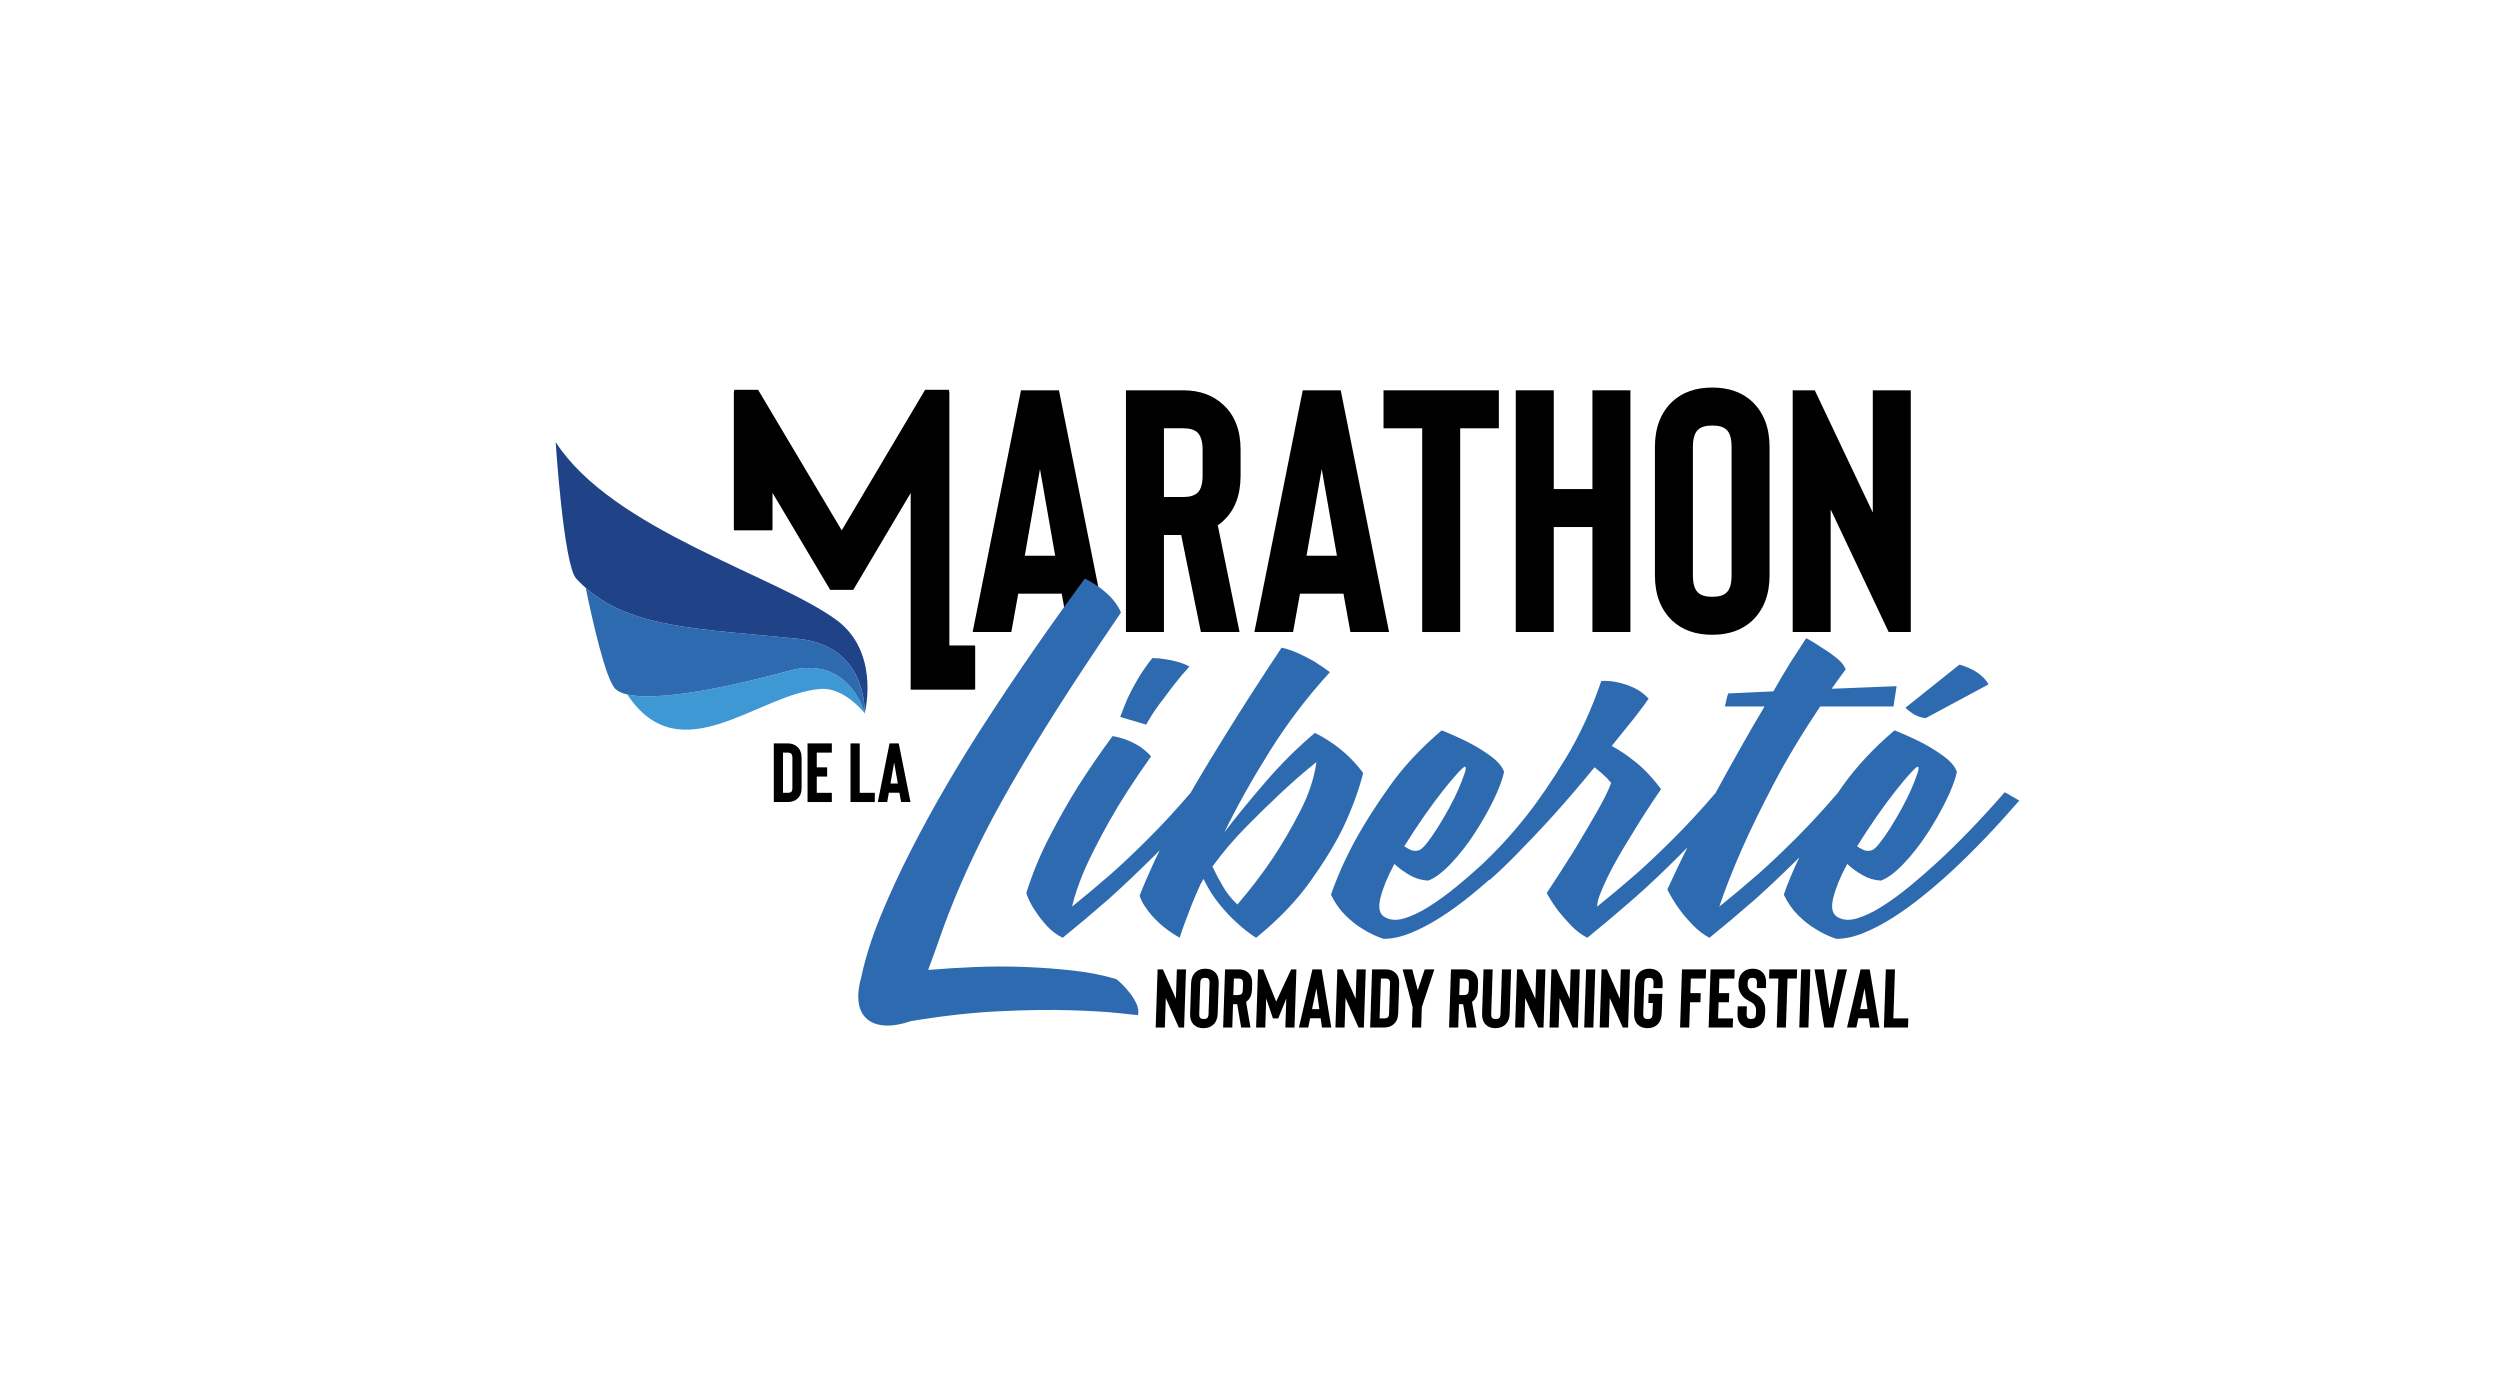 <svg xmlns="http://www.w3.org/2000/svg" xmlns:xlink="http://www.w3.org/1999/xlink" id="Calque_1" x="0px" y="0px" width="1540px" height="856.061px" viewBox="4860.624 0 1540 856.061" xml:space="preserve">
<polygon points="5590.03,632.948 5586.755,632.948 5578.755,614.784 5578.159,632.948 5572.53,632.948 5573.703,597.132   5576.979,597.132 5584.98,615.244 5585.574,597.132 5591.203,597.132 "></polygon>
<g>
	<path d="M5601.939,633.358c-2.457,0-4.413-0.699-5.867-2.099c-1.654-1.636-2.434-3.87-2.34-6.701l0.624-19.036   c0.092-2.83,1.017-5.066,2.779-6.702c1.544-1.399,3.547-2.099,6.003-2.099c2.455,0,4.41,0.699,5.867,2.099   c1.651,1.636,2.43,3.872,2.339,6.702l-0.625,19.036c-0.091,2.831-1.019,5.065-2.774,6.701   C5606.396,632.659,5604.395,633.358,5601.939,633.358 M5602.955,602.349c-0.956,0-1.663,0.204-2.119,0.615   c-0.527,0.478-0.812,1.33-0.853,2.558l-0.621,19.036c-0.042,1.227,0.187,2.081,0.683,2.559c0.431,0.409,1.123,0.613,2.079,0.613   c0.987,0,1.693-0.204,2.116-0.613c0.527-0.444,0.81-1.297,0.853-2.559l0.624-19.036c0.041-1.261-0.187-2.114-0.684-2.558   C5604.635,602.553,5603.943,602.349,5602.955,602.349"></path>
	<path d="M5630.913,632.948h-5.73l-2.445-14.377h-2.56l-0.472,14.377h-5.628l1.174-35.816h8.495c2.422,0,4.376,0.716,5.865,2.148   c1.653,1.57,2.434,3.787,2.341,6.652l-0.128,3.836c-0.094,2.9-1.019,5.136-2.775,6.705c-0.247,0.239-0.527,0.46-0.842,0.664   L5630.913,632.948z M5626.323,605.932c0.039-1.194-0.188-2.048-0.684-2.558c-0.43-0.41-1.122-0.615-2.078-0.615h-2.865   l-0.333,10.183h2.865c0.956,0,1.661-0.206,2.117-0.614c0.527-0.477,0.811-1.33,0.852-2.56L5626.323,605.932z"></path>
	<polygon points="5659.207,597.132 5658.034,632.948 5652.404,632.948 5652.988,615.092 5648.034,627.32 5644.76,627.32    5640.604,615.092 5640.021,632.948 5634.392,632.948 5635.565,597.132 5638.789,597.132 5646.735,616.985 5655.981,597.132  "></polygon>
	<path d="M5674.133,627.27h-6.447l-1.209,5.678h-5.73l8.334-35.816h5.63l5.989,35.816h-5.729L5674.133,627.27z M5673.344,621.641   l-1.83-12.845l-2.671,12.845H5673.344z"></path>
	<polygon points="5700.757,632.948 5697.481,632.948 5689.48,614.784 5688.886,632.948 5683.257,632.948 5684.431,597.132    5687.705,597.132 5695.708,615.244 5696.301,597.132 5701.93,597.132  "></polygon>
	<path d="M5713.14,632.948h-8.495l1.173-35.816h8.495c2.422,0,4.376,0.716,5.866,2.148c1.652,1.57,2.433,3.787,2.34,6.652   l-0.603,18.42c-0.047,1.399-0.293,2.644-0.736,3.735c-0.517,1.16-1.214,2.115-2.091,2.866   C5717.577,632.284,5715.597,632.948,5713.14,632.948 M5710.458,627.32h2.866c1.023,0,1.745-0.187,2.167-0.563   c0.49-0.408,0.756-1.209,0.796-2.404l0.603-18.42c0.039-1.194-0.188-2.048-0.684-2.558c-0.431-0.41-1.123-0.615-2.078-0.615h-2.866   L5710.458,627.32z"></path>
	<polygon points="5736.475,620.361 5736.063,632.948 5730.383,632.948 5730.794,620.361 5724.647,597.132 5730.583,597.132    5733.95,609.974 5738.258,597.132 5744.193,597.132  "></polygon>
	<path d="M5770.091,632.948h-5.731l-2.444-14.377h-2.56l-0.472,14.377h-5.629l1.173-35.816h8.495c2.421,0,4.376,0.716,5.866,2.148   c1.654,1.57,2.433,3.787,2.34,6.652l-0.126,3.836c-0.095,2.9-1.021,5.136-2.777,6.705c-0.247,0.239-0.526,0.46-0.84,0.664   L5770.091,632.948z M5765.5,605.932c0.037-1.194-0.189-2.048-0.684-2.558c-0.431-0.41-1.123-0.615-2.078-0.615h-2.868l-0.33,10.183   h2.866c0.955,0,1.661-0.206,2.117-0.614c0.526-0.477,0.811-1.33,0.851-2.56L5765.5,605.932z"></path>
	<path d="M5781.795,633.358c-2.457,0-4.413-0.699-5.868-2.099c-1.65-1.636-2.432-3.87-2.338-6.701l0.896-27.427h5.629l-0.897,27.427   c-0.041,1.262,0.17,2.114,0.633,2.558c0.429,0.41,1.14,0.614,2.129,0.614c0.955,0,1.661-0.204,2.119-0.614   c0.527-0.477,0.81-1.331,0.851-2.558l0.897-27.427h5.628l-0.896,27.427c-0.092,2.762-1.017,4.997-2.778,6.701   C5786.184,632.659,5784.181,633.358,5781.795,633.358"></path>
	<polygon points="5811.434,632.948 5808.158,632.948 5800.156,614.784 5799.562,632.948 5793.934,632.948 5795.105,597.132    5798.381,597.132 5806.385,615.244 5806.978,597.132 5812.604,597.132  "></polygon>
	<polygon points="5832.617,632.948 5829.342,632.948 5821.34,614.784 5820.745,632.948 5815.117,632.948 5816.29,597.132    5819.564,597.132 5827.568,615.244 5828.161,597.132 5833.79,597.132  "></polygon>
	<polygon points="5842.134,632.948 5836.505,632.948 5837.678,597.132 5843.306,597.132  "></polygon>
	<polygon points="5863.521,632.948 5860.246,632.948 5852.244,614.784 5851.65,632.948 5846.021,632.948 5847.192,597.132    5850.469,597.132 5858.473,615.244 5859.065,597.132 5864.692,597.132  "></polygon>
	<path d="M5875.431,633.358c-2.388,0-4.345-0.699-5.867-2.099c-1.651-1.704-2.43-3.939-2.339-6.701l0.623-19.036   c0.09-2.763,1.015-4.998,2.778-6.702c1.614-1.399,3.616-2.099,6.004-2.099c2.453,0,4.411,0.699,5.868,2.099   c1.65,1.636,2.432,3.872,2.338,6.702l-0.104,3.174h-5.628l0.104-3.174c0.041-1.261-0.17-2.114-0.633-2.558   c-0.432-0.411-1.142-0.615-2.129-0.615c-0.957,0-1.663,0.204-2.12,0.615c-0.526,0.478-0.81,1.33-0.85,2.558l-0.623,19.036   c-0.042,1.227,0.188,2.081,0.683,2.558c0.43,0.41,1.123,0.614,2.079,0.614c0.986,0,1.711-0.204,2.169-0.614   c0.492-0.443,0.759-1.296,0.799-2.558l0.221-6.703h-2.814l0.185-5.629h8.443l-0.403,12.332c-0.094,2.831-1.021,5.065-2.779,6.701   C5879.887,632.659,5877.886,633.358,5875.431,633.358"></path>
	<polygon points="5902.17,602.76 5901.876,611.764 5908.273,611.764 5908.088,617.391 5901.691,617.391 5901.182,632.948    5895.552,632.948 5896.726,597.132 5911.565,597.132 5911.381,602.76  "></polygon>
	<polygon points="5919.771,602.76 5919.478,611.764 5925.823,611.764 5925.639,617.391 5919.293,617.391 5918.968,627.32    5928.179,627.32 5927.994,632.948 5913.153,632.948 5914.327,597.132 5929.167,597.132 5928.982,602.76  "></polygon>
	<path d="M5939.137,633.358c-2.457,0-4.411-0.699-5.868-2.099c-1.65-1.636-2.431-3.87-2.338-6.701l0.151-4.657h5.63l-0.151,4.657   c-0.041,1.227,0.188,2.081,0.683,2.558c0.429,0.41,1.123,0.614,2.078,0.614c0.987,0,1.695-0.204,2.119-0.614   c0.524-0.443,0.809-1.296,0.85-2.558l0.073-2.252c0.052-1.57-0.534-2.934-1.759-4.095c-0.266-0.237-0.968-0.683-2.105-1.328   c-1.575-0.854-2.728-1.604-3.458-2.254c-1.19-1.091-2.09-2.335-2.69-3.733c-0.604-1.398-0.879-2.899-0.825-4.504l0.027-0.87   c0.094-2.83,1.021-5.066,2.779-6.702c1.548-1.399,3.547-2.099,6.004-2.099c2.456,0,4.412,0.699,5.867,2.099   c1.652,1.636,2.432,3.872,2.339,6.702l-0.104,3.122h-5.628l0.103-3.122c0.042-1.261-0.186-2.114-0.685-2.558   c-0.395-0.411-1.089-0.615-2.077-0.615c-0.955,0-1.662,0.204-2.116,0.615c-0.528,0.478-0.812,1.33-0.851,2.558l-0.029,0.87   c-0.052,1.569,0.533,2.918,1.759,4.044c0.334,0.272,0.984,0.683,1.958,1.228c1.74,0.955,2.943,1.738,3.604,2.353   c2.452,2.251,3.626,5.015,3.517,8.29l-0.073,2.252c-0.093,2.831-1.019,5.065-2.778,6.701   C5943.594,632.659,5941.593,633.358,5939.137,633.358"></path>
	<polygon points="5967.462,602.76 5961.73,602.76 5960.742,632.948 5955.113,632.948 5956.102,602.76 5950.37,602.76    5950.555,597.132 5967.645,597.132  "></polygon>
	<polygon points="5974.608,632.948 5968.979,632.948 5970.152,597.132 5975.779,597.132  "></polygon>
	<polygon points="5992.614,597.132 5998.346,597.132 5990.009,632.948 5984.38,632.948 5978.39,597.132 5984.121,597.132    5987.576,621.335  "></polygon>
	<path d="M6011.787,627.27h-6.447l-1.209,5.678h-5.729l8.335-35.816h5.629l5.99,35.816h-5.729L6011.787,627.27z M6011,621.641   l-1.832-12.845l-2.671,12.845H6011z"></path>
	<polygon points="6035.957,632.948 6021.117,632.948 6022.29,597.132 6027.919,597.132 6026.931,627.32 6036.142,627.32  "></polygon>
	<path d="M5514.648,365.71h-26.799l-4.254,23.611h-23.823l29.779-148.889h23.396l29.776,148.889h-23.82L5514.648,365.71z    M5510.607,342.314l-9.358-53.387l-9.359,53.387H5510.607z"></path>
	<path d="M5624.186,389.32h-23.82l-12.124-59.767h-10.637v59.767h-23.396V240.43h35.308c10.067,0,18.292,2.978,24.673,8.935   c7.089,6.523,10.635,15.739,10.635,27.651v15.952c0,12.054-3.546,21.344-10.635,27.864c-0.995,0.993-2.127,1.913-3.403,2.765   L5624.186,389.32z M5601.428,277.016c0-4.961-1.063-8.508-3.19-10.634c-1.844-1.702-4.751-2.553-8.721-2.553h-11.912v42.326h11.912   c3.97,0,6.877-0.85,8.721-2.552c2.128-1.983,3.19-5.531,3.19-10.634V277.016z"></path>
	<path d="M5688.204,365.71h-26.799l-4.253,23.611h-23.823l29.779-148.889h23.396l29.778,148.889h-23.822L5688.204,365.71z    M5684.164,342.314l-9.359-53.387l-9.358,53.387H5684.164z"></path>
	<polygon points="5783.917,263.828 5760.096,263.828 5760.096,389.321 5736.698,389.321 5736.698,263.828 5712.878,263.828    5712.878,240.432 5783.917,240.432  "></polygon>
	<polygon points="5864.955,240.431 5864.955,389.32 5841.559,389.32 5841.559,324.658 5817.736,324.658 5817.736,389.32    5794.34,389.32 5794.34,240.431 5817.736,240.431 5817.736,301.263 5841.559,301.263 5841.559,240.431  "></polygon>
	<path d="M5915.36,391.022c-10.209,0-18.434-2.905-24.672-8.721c-7.093-6.806-10.636-16.092-10.636-27.864v-79.124   c0-11.769,3.543-21.056,10.636-27.861c6.238-5.813,14.463-8.721,24.672-8.721c10.211,0,18.432,2.908,24.673,8.721   c7.09,6.806,10.636,16.093,10.636,27.861v79.124c0,11.772-3.546,21.058-10.636,27.864   C5933.792,388.117,5925.571,391.022,5915.36,391.022 M5915.36,262.127c-3.971,0-6.879,0.85-8.72,2.553   c-2.127,1.986-3.19,5.53-3.19,10.634v79.124c0,5.105,1.063,8.652,3.19,10.634c1.841,1.703,4.749,2.554,8.72,2.554   c4.112,0,7.021-0.851,8.721-2.554c2.128-1.839,3.19-5.386,3.19-10.634v-79.124c0-5.245-1.063-8.791-3.19-10.634   C5922.381,262.977,5919.473,262.127,5915.36,262.127"></path>
	<polygon points="6037.662,389.32 6024.049,389.32 5988.316,313.814 5988.316,389.32 5964.921,389.32 5964.921,240.431    5978.532,240.431 6014.265,315.727 6014.265,240.431 6037.662,240.431  "></polygon>
	<path d="M5345.847,494.05h-8.565v-36.114h8.565c2.441,0,4.437,0.723,5.983,2.166c1.72,1.583,2.579,3.818,2.579,6.708v18.572   c0,1.412-0.206,2.666-0.617,3.768c-0.483,1.169-1.155,2.132-2.014,2.888C5350.298,493.379,5348.322,494.05,5345.847,494.05    M5342.957,488.375h2.89c1.032,0,1.753-0.189,2.166-0.568c0.481-0.411,0.721-1.221,0.721-2.425v-18.572   c0-1.204-0.256-2.064-0.773-2.579c-0.445-0.414-1.151-0.62-2.113-0.62h-2.89V488.375z"></path>
	<polygon points="5363.748,463.61 5363.748,472.69 5370.146,472.69 5370.146,478.365 5363.748,478.365 5363.748,488.377    5373.036,488.377 5373.036,494.05 5358.073,494.05 5358.073,457.935 5373.036,457.935 5373.036,463.61  "></polygon>
	<polygon points="5399.501,494.05 5384.538,494.05 5384.538,457.935 5390.214,457.935 5390.214,488.375 5399.501,488.375  "></polygon>
	<path d="M5414.669,488.323h-6.501l-1.033,5.727h-5.777l7.223-36.114h5.675l7.224,36.114h-5.777L5414.669,488.323z    M5413.689,482.648l-2.271-12.951l-2.271,12.951H5413.689z"></path>
	<path d="M5460.485,397.593h-15.056V242.013c0-0.655-0.153-1.272-0.319-1.879h-14.635l-51.355,86.554l-51.494-86.554h-14.64   c-0.167,0.607-0.317,1.224-0.317,1.879v83.948c0,0.259,0.12,0.477,0.147,0.727h23.528c0.027-0.25,0.148-0.468,0.148-0.727v-22.355   l35.543,59.77h14.188l35.384-59.699v113.458c-0.011,0.122-0.022,7.571-0.022,7.704h7.46h31.439c0.301,0,0.559-0.134,0.849-0.168   v-26.909C5461.044,397.727,5460.786,397.593,5460.485,397.593"></path>
	<path fill="#3E98D3" d="M5346.499,413.237c-52.003,14.055-84.705,17.946-99.465,14.568c32.819,49.51,80.87-0.893,119.429-3.434   c14.378-0.947,26.743,14.933,26.743,14.933c0-0.024-0.003-0.048-0.003-0.073C5392.189,435.659,5382.043,403.63,5346.499,413.237"></path>
	<path fill="#2E6AB0" d="M5393.313,439.262c-0.021,0.085-0.032,0.134-0.048,0.193c0.021,0.071,0.031,0.112,0.031,0.112   S5393.304,439.442,5393.313,439.262"></path>
	<path fill="#2E6AB0" d="M5352.065,393.465c-61.484-6.201-102.499-6.522-130.639-31.344c3.654,17.845,12.073,56.104,18.263,62.25   c1.515,1.505,3.958,2.66,7.345,3.434c14.76,3.38,47.462-0.512,99.465-14.568c35.544-9.605,45.69,22.421,46.704,25.995   c0.008,0.026,0.014,0.047,0.021,0.071C5393.355,435.182,5393.427,397.636,5352.065,393.465"></path>
	<path fill="#204388" d="M5393.207,439.69c0,0,0.025-0.097,0.06-0.234c-0.011-0.035-0.029-0.102-0.044-0.154   C5393.216,439.542,5393.207,439.69,5393.207,439.69"></path>
	<path fill="#204388" d="M5375.678,381.754c-37.964-27.682-137.822-55.375-172.771-109.423c0,0,4.901,75.68,12.668,84.083   c1.886,2.039,3.839,3.93,5.852,5.708c28.14,24.82,69.154,25.14,130.64,31.343c41.361,4.172,41.29,41.718,41.155,45.837   c0.016,0.053,0.034,0.119,0.044,0.154c0.017-0.06,0.027-0.108,0.049-0.193C5394.319,435.056,5401.604,400.656,5375.678,381.754"></path>
	<path fill="#2E6AB0" d="M5566.688,446.371c2.197-4.082,4.866-8.247,8.008-12.486c3.144-4.24,6.046-8.087,8.718-11.546   c3.144-4.082,6.439-8.009,9.895-11.779c-2.355-1.257-4.867-2.24-7.537-2.944c-2.674-0.708-5.107-1.214-7.305-1.531   c-2.67-0.472-5.34-0.709-8.011-0.709c-3.613,4.558-6.676,8.995-9.187,13.312c-2.514,4.321-4.557,8.208-6.124,11.661   c-1.733,4.085-3.223,7.856-4.476,11.31L5566.688,446.371z"></path>
	<path fill="#2E6AB0" d="M5700.352,476.156c-3.416-4.484-6.834-8.272-10.25-11.37c-3.418-3.092-6.62-5.602-9.604-7.526   c-3.417-2.347-6.727-4.267-9.931-5.765c-10.677,8.969-20.926,19.164-30.743,30.586c-9.825,11.424-18.151,21.616-24.978,30.585   c7.684-15.801,16.973-32.396,27.86-49.8c10.887-17.4,23.271-33.679,37.149-48.836c-3.202-2.353-6.516-4.592-9.93-6.728   c-2.993-1.704-6.243-3.361-9.768-4.964c-3.521-1.6-6.888-2.719-10.089-3.362c-12.807,19.214-24.872,38.006-36.187,56.365   c-4.913,7.9-9.877,16.066-14.892,24.499c-1.697,2.856-3.336,5.711-4.985,8.566c-8.64,10.089-17.226,19.409-25.759,27.942   c-8.646,8.646-16.49,16.067-23.537,22.259c-8.327,7.259-16.227,13.881-23.696,19.856c1.494-6.618,4.162-14.412,8.006-23.379   c3.41-7.687,8.326-17.294,14.732-28.823c6.401-11.531,15.048-24.98,25.938-40.354c-1.709-1.92-3.734-3.73-6.081-5.442   c-2.141-1.49-4.701-2.884-7.689-4.162c-2.993-1.282-6.301-2.246-9.927-2.884c-7.263,9.822-14.306,20.071-21.138,30.745   c-5.766,9.183-11.635,19.534-17.613,31.064c-5.974,11.529-10.78,23.168-14.41,34.908c1.278,3.842,3.095,7.476,5.445,10.889   c1.92,2.992,4.271,6.033,7.043,9.124c2.776,3.099,6.084,5.608,9.93,7.528c8.965-7.254,18.464-15.265,28.503-24.021   c8.325-7.47,17.716-16.38,28.183-26.742c1.023-1.013,2.047-2.076,3.072-3.109c-0.973,1.998-1.998,4.021-2.92,5.993   c-3.729,8.005-6.884,15.324-9.445,21.938c0.857,2.777,2.355,5.553,4.484,8.326c1.711,2.561,4.22,5.395,7.523,8.488   c3.313,3.098,7.526,6.139,12.65,9.126c0.857-2.771,1.924-5.869,3.204-9.287c1.069-2.989,2.403-6.509,4.002-10.567   c1.604-4.058,3.576-8.649,5.927-13.771c0.427-0.427,0.69-0.853,0.801-1.282c0.104-0.427,0.369-0.849,0.799-1.279   c2.772,5.765,6.032,10.939,9.768,15.532c3.734,4.592,7.311,8.379,10.729,11.368c3.845,3.632,7.791,6.727,11.85,9.287   c13.662-11.099,24.765-22.629,33.305-34.588c8.54-11.955,15.265-22.949,20.177-32.985   C5693.409,498.363,5697.576,487.046,5700.352,476.156 M5661.763,499.215c-5.238,10.247-10.73,19.751-16.496,28.505   c-6.837,10.245-14.306,20.071-22.416,29.459c-3.635-3.414-6.676-7.254-9.126-11.527c-2.461-4.267-4.541-8.218-6.248-11.85   c6.19-8.535,13.076-16.653,20.66-24.34c7.574-7.685,14.569-14.517,20.976-20.496c7.469-7.045,14.939-13.555,22.416-19.535   C5670.246,479.04,5666.991,488.966,5661.763,499.215"></path>
	<path fill="#2E6AB0" d="M6041.733,441.087c1.488,0.641,3.203,1.071,5.123,1.278l38.749-20.814   c-3.204-5.549-9.18-9.609-17.933-12.17l-33.311,26.581c1.069,1.069,2.247,2.031,3.526,2.883   C6038.954,439.698,6040.233,440.445,6041.733,441.087"></path>
	<path fill="#2E6AB0" d="M6095.533,488.008c-14.519,16.653-28.395,31.064-41.63,43.231c-5.557,5.121-11.267,10.088-17.136,14.896   c-5.875,4.802-11.529,8.913-16.974,12.328c-5.444,3.418-10.462,5.817-15.054,7.206c-4.591,1.387-8.483,1.23-11.688-0.483   c-3.629-1.705-4.693-5.654-3.203-11.85c1.498-6.188,4.373-13.235,8.647-21.136c2.772,2.562,5.924,4.859,9.447,6.886   c3.523,2.03,7.313,3.154,11.371,3.362c4.051-1.49,8.646-4.908,13.77-10.248c5.124-5.334,9.927-11.419,14.413-18.255   c4.48-6.83,8.432-13.714,11.85-20.656c3.409-6.934,5.65-12.861,6.723-17.773c-1.072-3.202-3.682-6.348-7.844-9.447   c-4.165-3.092-8.488-5.815-12.971-8.168c-5.342-2.771-11.207-5.442-17.614-8.005c-12.812,10.887-23.437,22.26-31.865,34.105   c-1.054,1.482-2.02,2.907-3.029,4.364c-8.65,10.104-17.244,19.438-25.79,27.982c-8.646,8.648-16.494,16.067-23.537,22.261   c-8.326,7.257-16.227,13.879-23.7,19.854c3.629-10.889,8.327-22.843,14.091-35.87c4.912-11.101,11.262-24.123,19.056-39.072   c7.791-14.939,17.452-31.063,28.981-48.356h45.155l1.926-12.488l-40.032,1.599c2.347-3.202,3.162-4.336,5.402-7.539   c0,0,0.699-0.978,3.262-4.396c-1.071-2.774-3.01-4.972-5.763-7.132c-3.614-2.832-4.365-3.426-8.305-5.858   c-3.34-2.064-5.772-3.901-10.254-6.252c-2.354,3.633-1.027,1.417-3.801,5.903c-2.354,3.841-2.111,3.015-5.521,8.459   c-3.418,5.444-7.046,11.586-10.888,18.415l-27.865,1.282c-0.432,1.282-0.747,2.456-0.958,3.523   c-0.216,1.068-0.431,1.977-0.642,2.72c-0.216,0.752-0.322,1.337-0.322,1.764h24.34c-9.396,15.805-19.43,33.521-30.103,53.159   c-0.024,0.045-0.048,0.09-0.071,0.135c-8.625,10.069-17.191,19.372-25.709,27.89c-8.646,8.648-16.494,16.067-23.536,22.261   c-8.329,7.257-16.23,13.879-23.701,19.854c0-1.925,0.585-4.43,1.762-7.526c1.17-3.095,2.668-6.511,4.483-10.251   c1.813-3.731,3.893-7.685,6.247-11.845c2.348-4.167,4.802-8.276,7.364-12.335c5.549-9.391,12.062-19.534,19.533-30.423   c-5.122-6.829-10.355-12.378-15.688-16.652c-5.339-4.268-10.252-7.575-14.732-9.926c3.413-4.271,6.563-8.169,9.444-11.691   c2.884-3.523,5.288-6.564,7.208-9.127c2.346-2.986,4.371-5.765,6.086-8.327c-2.777-2.986-5.821-5.227-9.128-6.726   c-3.312-1.49-6.463-2.561-9.445-3.202c-3.634-0.849-7.158-1.17-10.571-0.958c-5.98,17.51-13.24,33.304-21.778,47.396   c-8.54,14.091-16.863,26.263-24.977,36.508c-8.957,11.197-18.211,21.193-27.754,30.058c-4.786,4.342-9.663,8.59-14.682,12.7   c-5.874,4.802-11.531,8.913-16.976,12.328c-5.442,3.418-10.461,5.817-15.052,7.206c-4.592,1.387-8.484,1.23-11.687-0.483   c-3.631-1.705-4.693-5.654-3.204-11.85c1.498-6.188,4.371-13.235,8.647-21.136c2.772,2.562,5.923,4.859,9.445,6.886   c3.524,2.03,7.312,3.154,11.372,3.362c4.052-1.49,8.647-4.908,13.771-10.248c5.122-5.334,9.925-11.419,14.41-18.255   c4.482-6.83,8.433-13.714,11.852-20.656c3.41-6.934,5.65-12.861,6.722-17.773c-1.071-3.202-3.682-6.348-7.843-9.447   c-4.165-3.092-8.489-5.815-12.971-8.168c-5.343-2.771-11.209-5.442-17.616-8.005c-12.812,10.887-23.436,22.26-31.862,34.105   c-8.433,11.85-15.423,22.796-20.981,32.825c-6.402,11.745-11.524,23.169-15.369,34.27c2.352,4.914,5.281,9.129,8.806,12.648   c3.522,3.522,7.101,6.357,10.729,8.488c4.06,2.562,8.328,4.593,12.811,6.086c5.333,0,10.991-1.226,16.972-3.686   c5.976-2.453,12.061-5.652,18.256-9.604c6.191-3.951,12.436-8.49,18.735-13.614c3.835-3.12,7.538-6.292,11.176-9.493l0.195,0.205   c5.338-4.692,10.836-9.926,16.49-15.688c1.415-1.439,2.792-2.948,4.2-4.401c4.122-4.18,8.276-8.529,12.46-13.051   c0.05-0.056,0.103-0.109,0.156-0.164c0.031-0.035,0.063-0.073,0.095-0.108c4.634-5.012,9.288-10.155,13.995-15.581l-0.035-0.021   c0.749-0.858,1.533-1.679,2.275-2.542c5.335-6.191,10.353-12.171,15.054-17.936c3.202,2.563,5.765,4.802,7.685,6.729   c0.853,1.065,1.706,2.027,2.562,2.881c-1.709,4.697-4.754,10.834-9.125,18.414c-4.381,7.579-8.811,15.106-13.291,22.576   c-5.34,8.54-11.104,17.509-17.294,26.902c2.134,3.842,4.483,7.476,7.047,10.889c2.347,2.992,5.014,6.031,8.005,9.126   c2.989,3.099,6.293,5.606,9.927,7.526c8.967-7.254,18.467-15.263,28.503-24.021c8.536-7.469,17.983-16.379,28.345-26.739   c1.606-1.609,3.219-3.28,4.831-4.933c-4.25,8.6-8.391,17.23-12.359,25.908c2.138,4.273,4.592,8.326,7.365,12.171   c2.351,3.203,5.124,6.459,8.326,9.767c3.202,3.313,6.621,5.928,10.247,7.848c8.967-7.254,18.467-15.263,28.503-24.021   c7.96-7.142,16.929-15.642,26.842-25.428c-3.747,7.767-6.965,15.396-9.551,22.868c2.35,4.914,5.279,9.129,8.804,12.648   c3.524,3.522,7.1,6.357,10.732,8.488c4.057,2.562,8.323,4.593,12.805,6.086c5.334,0,10.994-1.226,16.975-3.686   c5.976-2.453,12.062-5.652,18.256-9.604c6.191-3.951,12.435-8.49,18.735-13.614c6.297-5.123,12.33-10.352,18.093-15.689   c13.235-12.383,26.789-26.583,40.674-42.593L6095.533,488.008z M5737.657,503.056c4.165-5.976,8.058-11.257,11.691-15.853   c3.626-4.587,6.724-8.27,9.284-11.048c2.561-2.771,4.056-4.056,4.486-3.843c0.638,0.214,0.527,1.6-0.321,4.165   c-0.856,2.562-2.082,5.71-3.682,9.447c-1.604,3.734-3.581,7.74-5.928,12.007c-2.35,4.275-4.696,8.278-7.043,12.008   c-2.354,3.74-4.596,6.942-6.727,9.611c-2.136,2.671-3.845,4.112-5.122,4.323c-1.714,0.43-3.262,0.32-4.646-0.32   c-1.393-0.644-2.723-1.386-4.001-2.241C5729.494,515.121,5733.495,509.035,5737.657,503.056 M6016.592,503.056   c4.164-5.976,8.059-11.257,11.692-15.853c3.624-4.587,6.721-8.27,9.283-11.048c2.562-2.771,4.056-4.056,4.486-3.843   c0.638,0.214,0.526,1.6-0.322,4.165c-0.855,2.562-2.081,5.71-3.682,9.447c-1.604,3.734-3.579,7.74-5.926,12.007   c-2.353,4.275-4.699,8.278-7.044,12.008c-2.354,3.74-4.596,6.942-6.728,9.611c-2.135,2.671-3.845,4.112-5.124,4.323   c-1.712,0.43-3.259,0.32-4.646-0.32c-1.39-0.644-2.722-1.386-4.001-2.241C6008.427,515.121,6012.43,509.035,6016.592,503.056"></path>
	<path fill="#2E6AB0" d="M5555.561,610.41c-2.155-2.692-4.576-5.119-7.271-7.27c-8.073-2.422-16.896-4.177-26.456-5.253   c-9.558-1.075-19.384-1.813-29.48-2.218c-10.101-0.403-20.266-0.403-30.495,0c-10.24,0.405-20.064,1.01-29.486,1.817   c2.689-7.27,5.383-14.745,8.08-22.42c2.688-7.671,5.918-16.015,9.692-25.043c3.769-9.015,8.278-18.913,13.532-29.686   c5.248-10.767,11.844-23.085,19.789-36.955c7.94-13.865,17.434-29.485,28.478-46.853c11.033-17.368,24.095-37.091,39.179-59.174   c-0.81-2.149-2.16-4.444-4.039-6.866c-1.619-2.149-3.909-4.443-6.866-6.865c-2.971-2.422-6.732-4.849-11.311-7.271   c-21.812,29.625-42.148,58.973-60.99,88.05c-8.08,12.391-16.092,25.384-24.033,38.979c-7.945,13.6-15.415,27.265-22.415,40.996   c-7.005,13.731-13.194,27.202-18.58,40.391c-5.383,13.195-9.287,25.58-11.716,37.157c-7.214,25.341,7.215,35.111,30.701,27.064   c19.384-3.231,37.492-5.253,54.322-6.063c16.825-0.804,31.569-1.008,44.228-0.603c12.656,0.403,22.619,1.008,29.89,1.817   c7.27,0.809,11.038,1.212,11.311,1.212c0.532-2.427,0.133-4.985-1.214-7.675C5559.058,614.988,5557.444,612.562,5555.561,610.41"></path>
</g>
</svg>